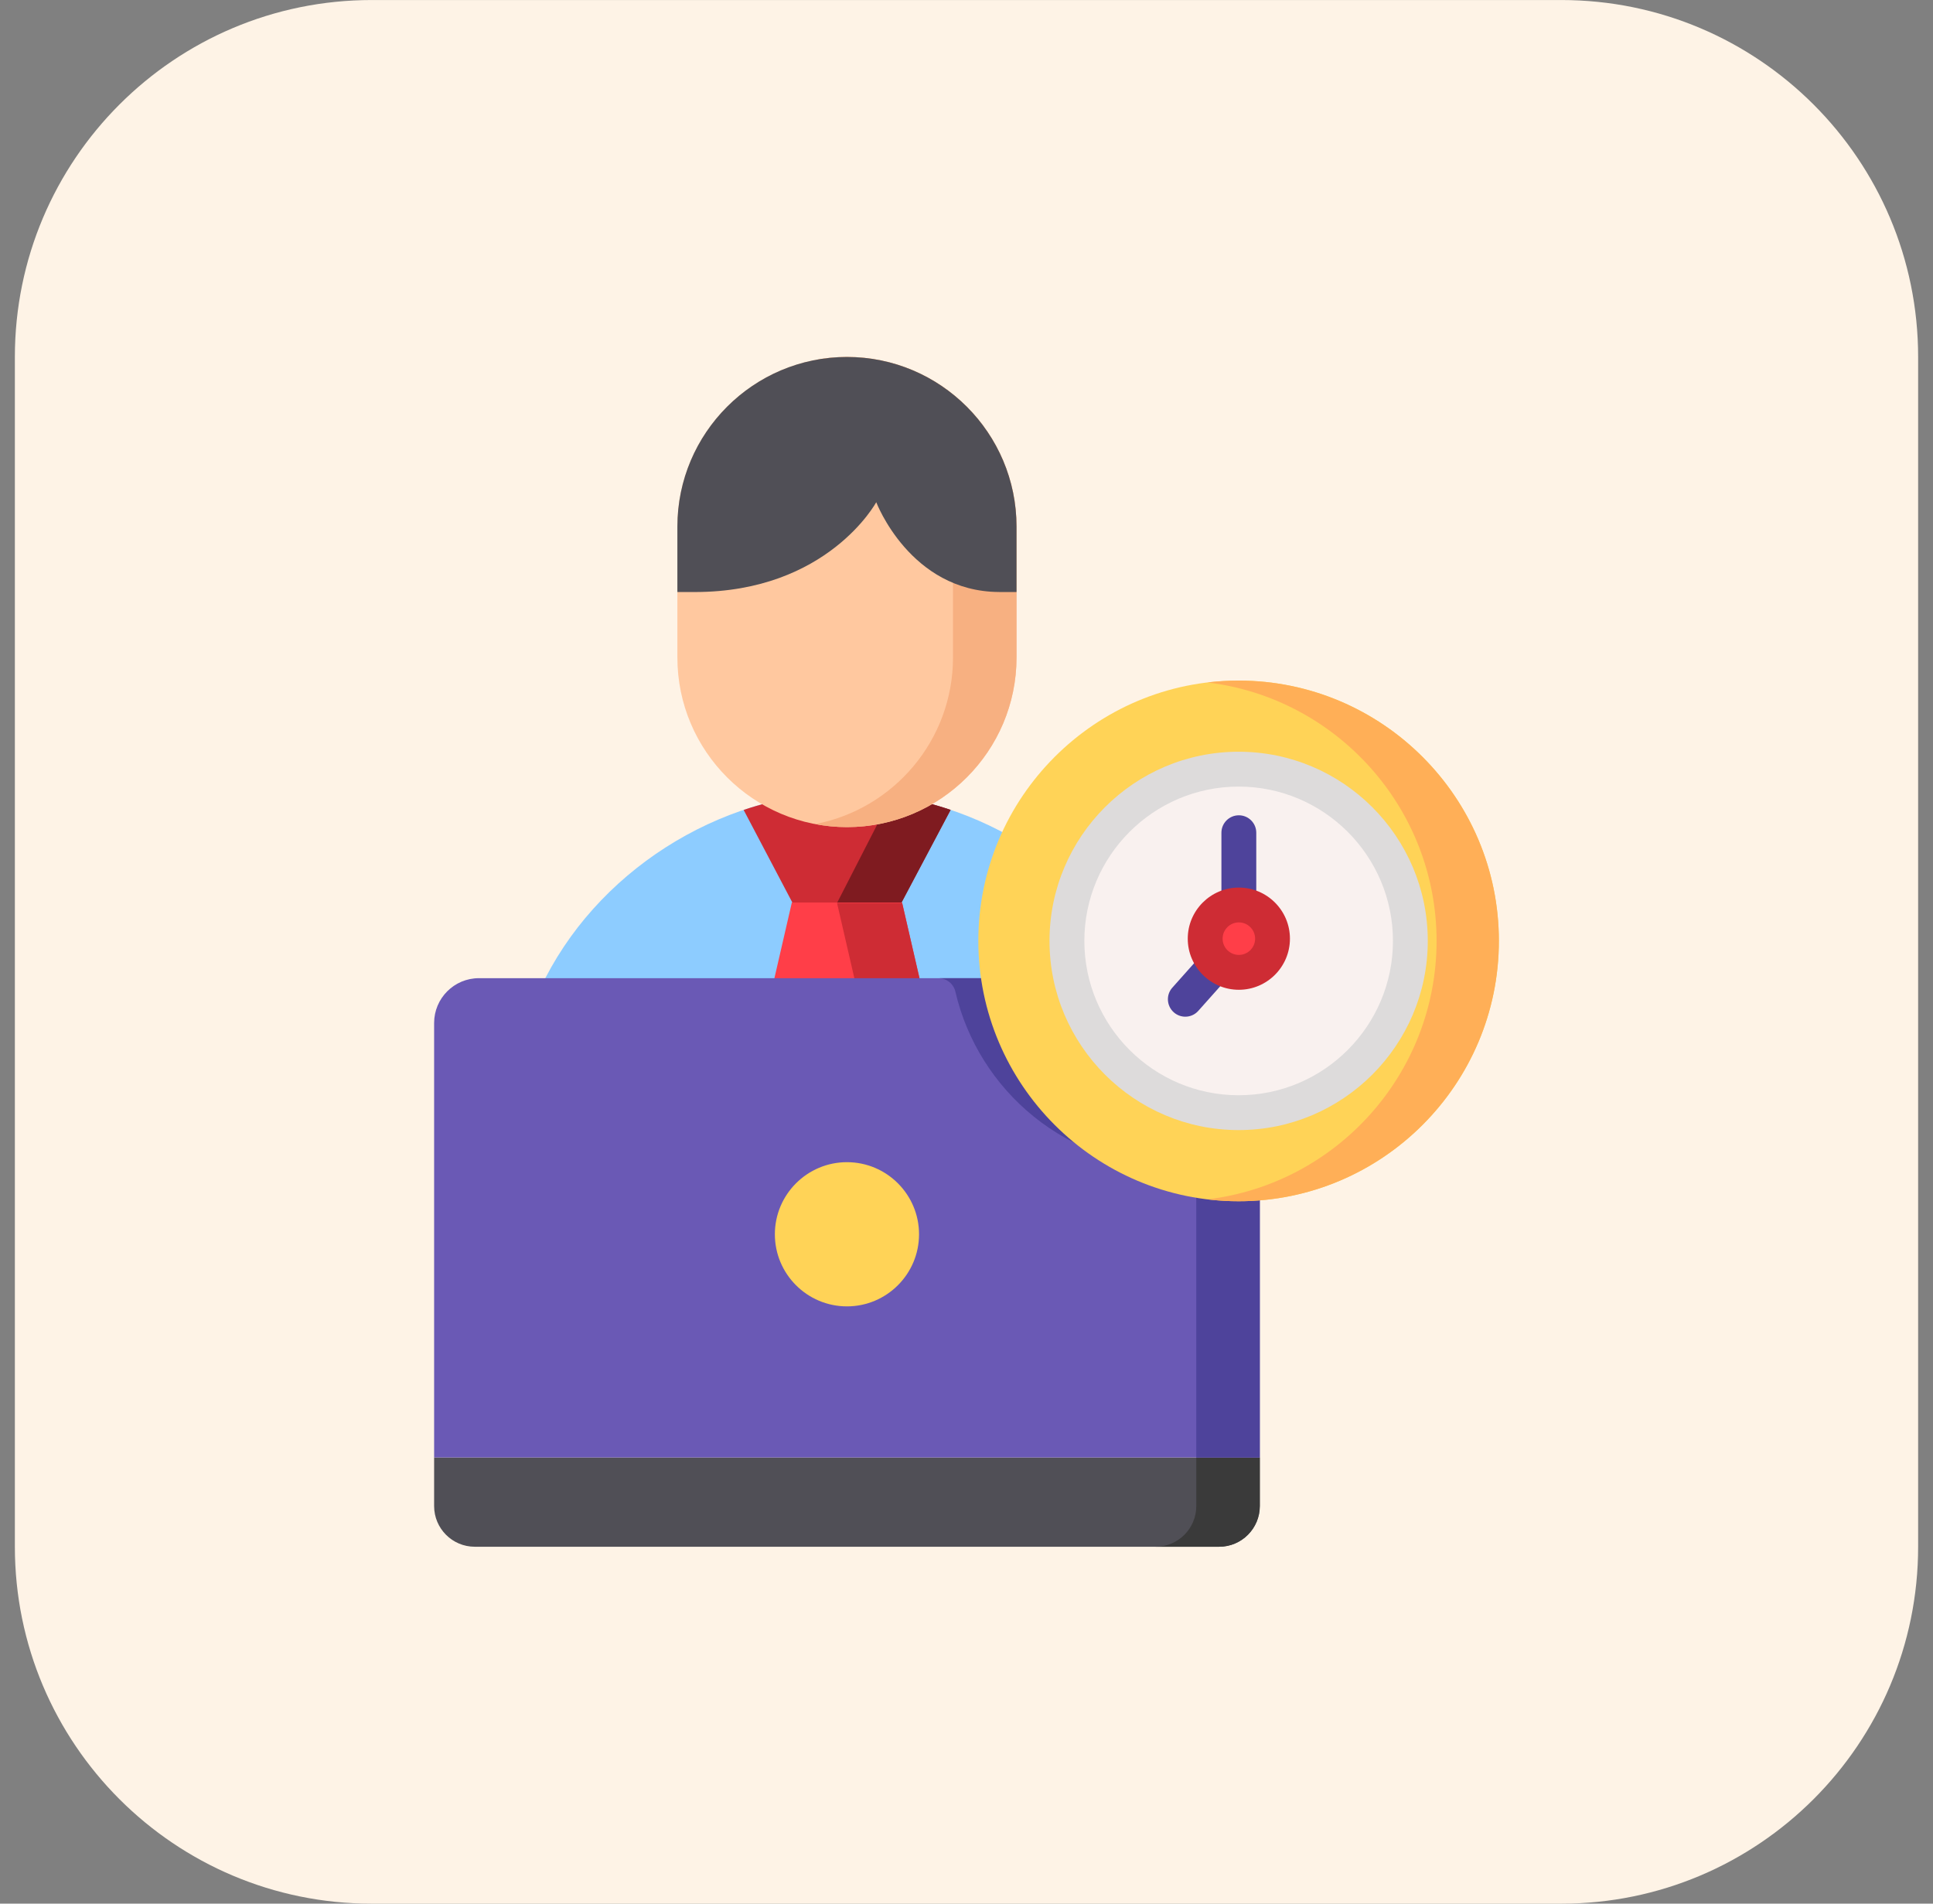 <svg xmlns="http://www.w3.org/2000/svg" width="65" height="64" viewBox="0 0 65 64" fill="none"><rect x="0" y="0" width="65" height="64" fill="#808080" stroke="none"/><path d="M0.5 12.001C0.5 5.374 5.873 0.001 12.5 0.001H52.5C59.128 0.001 64.5 5.374 64.5 12.001V52.001C64.5 58.628 59.128 64.001 52.5 64.001H12.5C5.873 64.001 0.5 58.628 0.5 52.001V12.001Z" fill="#FEF3E6"></path><g clip-path="url(#clip0_1_977)"><path d="M14.598 49V50.634C14.598 51.388 15.211 52.001 15.964 52.001H40.996C41.749 52.001 42.362 51.388 42.362 50.634V49H14.598Z" fill="#504F56"></path><path d="M40.227 49V50.634C40.227 51.388 39.614 52.001 38.86 52.001H40.996C41.749 52.001 42.363 51.388 42.363 50.634V49H40.227Z" fill="#3A3A3A"></path><path d="M34.29 28.303C32.512 27.234 30.506 26.654 28.488 26.626C28.483 26.626 28.477 26.626 28.472 26.626C24.141 26.686 20.001 29.336 18.171 33.223C18.086 33.404 18.099 33.617 18.206 33.786C18.314 33.956 18.5 34.058 18.701 34.058H33.693C33.871 34.058 34.04 33.977 34.151 33.837C34.262 33.697 34.304 33.515 34.264 33.341C34.136 32.784 34.071 32.21 34.071 31.633C34.071 30.731 34.228 29.847 34.538 29.008C34.635 28.744 34.531 28.448 34.29 28.303Z" fill="#8DCCFF"></path><path d="M28.488 26.626C28.483 26.626 28.477 26.626 28.472 26.626C27.288 26.643 26.118 26.854 25.006 27.23L26.644 30.342H30.316L31.966 27.228C30.839 26.848 29.666 26.642 28.488 26.626Z" fill="#CE2C34"></path><path d="M28.154 30.342H30.316L31.966 27.228C31.322 27.011 30.663 26.851 29.996 26.75L28.154 30.342Z" fill="#7F1B20"></path><path d="M30.333 30.342H26.627L25.936 33.341C25.896 33.515 25.937 33.697 26.048 33.837C26.16 33.977 26.328 34.058 26.507 34.058H30.453C30.631 34.058 30.8 33.977 30.911 33.837C31.022 33.697 31.063 33.514 31.023 33.341L30.333 30.342Z" fill="#FF3E48"></path><path d="M30.911 33.837C31.022 33.697 31.064 33.514 31.024 33.341L30.336 30.357H28.48H28.146L28.999 34.058H30.453C30.631 34.058 30.8 33.977 30.911 33.837Z" fill="#CE2C34"></path><path d="M42.362 49V39.798C42.362 39.641 42.3 39.49 42.188 39.38C42.076 39.27 41.926 39.209 41.768 39.212L41.736 39.212C41.708 39.213 41.679 39.213 41.651 39.213C39.901 39.213 38.258 38.634 36.898 37.539C35.578 36.474 34.642 34.983 34.264 33.341C34.203 33.075 33.966 32.886 33.693 32.886H16.104C15.273 32.886 14.598 33.562 14.598 34.393V49V49H42.362L42.362 49Z" fill="#6A59B5"></path><path d="M28.48 39.072C27.143 39.072 26.056 40.159 26.056 41.496C26.056 42.833 27.143 43.92 28.48 43.92C29.817 43.92 30.904 42.833 30.904 41.496C30.904 40.159 29.817 39.072 28.48 39.072Z" fill="#FFD357"></path><path d="M42.187 39.38C42.075 39.27 41.925 39.209 41.767 39.212L41.735 39.212C41.707 39.213 41.678 39.213 41.65 39.213C39.9 39.213 38.257 38.634 36.897 37.539C35.577 36.474 34.641 34.983 34.263 33.341C34.202 33.075 33.965 32.886 33.692 32.886H31.557C31.829 32.886 32.066 33.075 32.127 33.341C32.506 34.983 33.441 36.474 34.762 37.539C36.121 38.634 37.765 39.213 39.515 39.213C39.543 39.213 39.571 39.213 39.599 39.212L39.632 39.212C39.79 39.209 39.94 39.27 40.052 39.38C40.163 39.49 40.226 39.641 40.226 39.798V49V49H42.362V49V39.798C42.362 39.641 42.299 39.49 42.187 39.38Z" fill="#4E439B"></path><path d="M41.65 22.881C36.825 22.881 32.898 26.807 32.898 31.633C32.898 36.459 36.825 40.385 41.65 40.385C46.476 40.385 50.402 36.459 50.402 31.633C50.402 26.807 46.476 22.881 41.65 22.881Z" fill="#FFD357"></path><path d="M41.65 22.881C41.296 22.881 40.946 22.903 40.602 22.944C44.936 23.463 48.307 27.162 48.307 31.633C48.307 36.105 44.936 39.803 40.602 40.322C40.946 40.363 41.296 40.385 41.65 40.385C46.476 40.385 50.402 36.459 50.402 31.633C50.402 26.807 46.476 22.881 41.65 22.881Z" fill="#FFAF57"></path><path d="M41.65 37.407C44.839 37.407 47.425 34.822 47.425 31.633C47.425 28.444 44.839 25.858 41.65 25.858C38.461 25.858 35.876 28.444 35.876 31.633C35.876 34.822 38.461 37.407 41.65 37.407Z" fill="#F9F1EF"></path><path d="M41.651 37.993C38.144 37.993 35.291 35.14 35.291 31.633C35.291 28.126 38.144 25.273 41.651 25.273C45.158 25.273 48.011 28.126 48.011 31.633C48.011 35.14 45.158 37.993 41.651 37.993ZM41.651 26.445C38.79 26.445 36.463 28.772 36.463 31.633C36.463 34.494 38.79 36.822 41.651 36.822C44.512 36.822 46.84 34.494 46.84 31.633C46.84 28.772 44.512 26.445 41.651 26.445Z" fill="#DDDBDB"></path><path d="M41.304 31.973C41.063 31.758 40.692 31.779 40.477 32.021L39.421 33.205C39.206 33.446 39.227 33.816 39.468 34.032C39.58 34.132 39.719 34.181 39.858 34.181C40.019 34.181 40.18 34.114 40.295 33.984L41.351 32.8C41.567 32.559 41.545 32.189 41.304 31.973Z" fill="#4E439B"></path><path d="M41.658 27.41C41.334 27.41 41.072 27.673 41.072 27.996V30.425C41.072 30.749 41.334 31.011 41.658 31.011C41.982 31.011 42.244 30.749 42.244 30.425V27.996C42.244 27.673 41.982 27.41 41.658 27.41Z" fill="#4E439B"></path><path d="M41.659 32.69C42.284 32.69 42.791 32.183 42.791 31.558C42.791 30.932 42.284 30.425 41.659 30.425C41.033 30.425 40.526 30.932 40.526 31.558C40.526 32.183 41.033 32.69 41.659 32.69Z" fill="#FF3E48"></path><path d="M41.658 33.276C40.711 33.276 39.94 32.505 39.94 31.558C39.94 30.61 40.711 29.84 41.658 29.84C42.606 29.84 43.376 30.61 43.376 31.558C43.376 32.505 42.606 33.276 41.658 33.276ZM41.658 31.011C41.357 31.011 41.112 31.256 41.112 31.558C41.112 31.859 41.357 32.104 41.658 32.104C41.96 32.104 42.205 31.859 42.205 31.558C42.205 31.256 41.96 31.011 41.658 31.011Z" fill="#CE2C34"></path><path d="M28.48 12.001C25.336 12.001 22.778 14.559 22.778 17.703V22.105C22.778 25.249 25.336 27.807 28.48 27.807C31.624 27.807 34.182 25.249 34.182 22.105V17.703C34.182 14.559 31.624 12.001 28.48 12.001Z" fill="#FFC89F"></path><path d="M28.48 12.001C28.115 12.001 27.758 12.037 27.412 12.103C30.047 12.604 32.046 14.924 32.046 17.703V22.105C32.046 24.884 30.047 27.203 27.412 27.705C27.758 27.771 28.115 27.807 28.48 27.807C31.624 27.807 34.182 25.249 34.182 22.105V17.703C34.181 14.559 31.624 12.001 28.48 12.001Z" fill="#F7B081"></path><path d="M34.182 19.903V17.703C34.182 14.559 31.624 12.001 28.48 12.001C25.336 12.001 22.778 14.559 22.778 17.703V19.904H23.364C27.835 19.904 29.465 16.884 29.465 16.884C29.465 16.884 30.603 19.889 33.596 19.903L34.182 19.903Z" fill="#504F56"></path></g><defs><clipPath id="clip0_1_977"><rect width="40" height="40" fill="white" transform="translate(12.5 12.001)"></rect></clipPath></defs></svg>